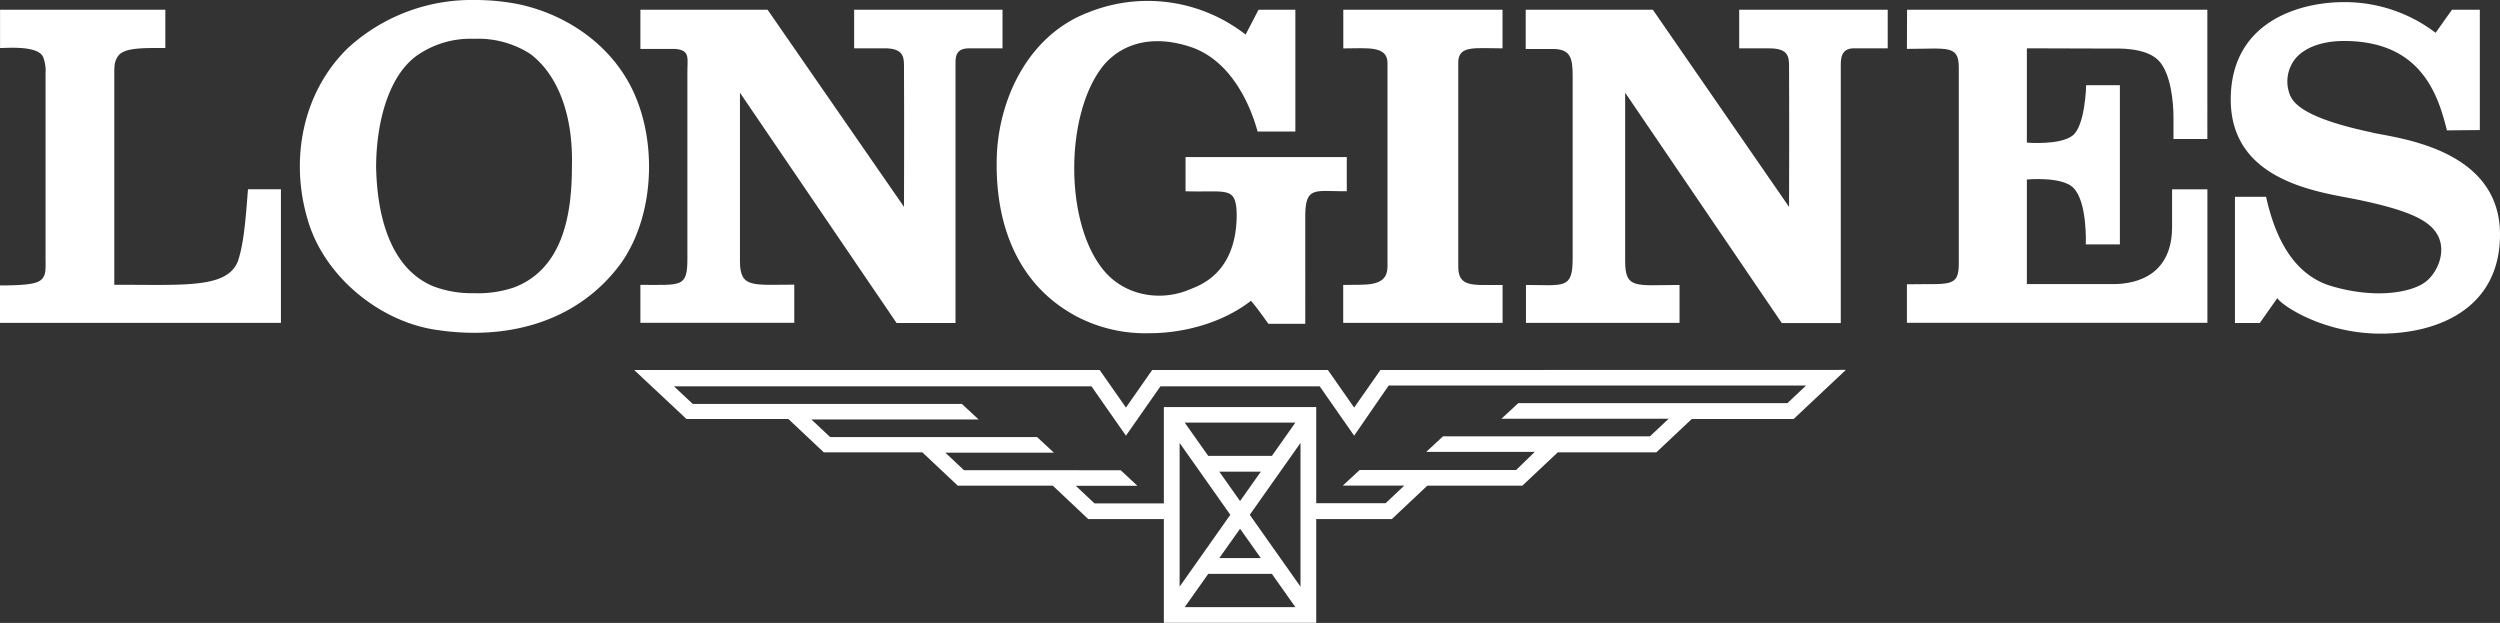 <svg id="Calque_1" data-name="Calque 1" xmlns="http://www.w3.org/2000/svg" viewBox="0 0 481.89 120.07"><rect x="0" y="0" width="481.89" height="120.07" fill="#333333" stroke="none"/><defs><style>.cls-1{fill:#fff;}</style></defs><title>Logo_Longines</title><path class="cls-1" d="M281.66,159.74h12.26l4.53,6.42H277.12Zm6.13-8.69,4,5.65h-8Zm-4-11h8l-4,5.66Zm-7.65-5.54,9.77,13.85-9.77,13.85Zm13.52,13.85,9.78-13.85v27.7Zm-12.54-17.77h21.33L293.93,137H281.65Zm39.31-7.14h80.46l-3.6,3.39H341.41l-3.23,3h32.23l-3.61,3.39H326.91l-3.23,3H344.6L341,139.73H310.83l-3.23,3h11.85l-3.6,3.39H302.47V127.59H273.1v18.57H259.73l-3.61-3.39H268l-3.22-3H234.58l-3.6-3.39H251.9l-3.23-3h-39.9l-3.6-3.39H237.4l-3.23-3H182.29l-3.61-3.39h80.47l6.64,9.51,6.65-9.51h30.7l6.64,9.51Zm-1.58-3h0l-5.07,7.24-5.06-7.24H270.85l-5.06,7.24-5.06-7.24H171l10.08,9.44,19.64,0,6.83,6.43h19l6.83,6.43H251.7l6.82,6.43H273.1v20h29.37v-20h14.58l6.83-6.43H342.2l6.83-6.43h19l6.83-6.43H394.5l10.06-9.46Z" transform="translate(-48.76 -49.13)"/><path class="cls-1" d="M94.71,99.23c-1.95,5.62-10.45,4.75-23.92,4.8,0,0,0-39.53,0-40.72,0-1.63.06-2.41.72-3.36,1.15-1.66,4.84-1.57,9.12-1.57V51H48.77v7.39c1.23,0,7.44-.56,8.33,1.8a7.42,7.42,0,0,1,.44,3.13c0,1.32,0,35.62,0,35.62,0,1.25.1,2.69-.33,3.45-.62,1.09-1.39,1.76-8.46,1.76,0,3,0,7.22,0,7.22h54.16V85.61l-6.35,0c-.36,4.62-.74,10.32-1.87,13.6" transform="translate(-48.76 -49.13)"/><path class="cls-1" d="M316.21,61.28l0,39.22c0,4.19-4.45,3.41-8.54,3.56v7.31h30.72v-7.31c-5.92,0-8.54.48-8.54-3.56V61.19c0-3.33,3.07-2.76,8.53-2.74V51H307.69v7.46c4.59,0,8.52-.59,8.52,2.83" transform="translate(-48.76 -49.13)"/><path class="cls-1" d="M506.14,74.7c-15.32-3.23-15.84-6.54-16.31-8.34a7.06,7.06,0,0,1,1.06-5.5c1.4-2.06,4.64-3.83,9.69-3.83,14.74,0,18.09,10.16,19.84,17.23l6.34-.06,0-23.19-5.37,0-3.15,4.44a28.9,28.9,0,0,0-17.71-5.91c-8.54,0-21.78,3.77-21.78,18.77,0,15.74,16.86,17.79,24.1,19.23,9.76,2,14,3.89,15.66,6.7,1.87,3.09.27,7.26-2.17,9.19s-9.28,3.47-18.17.85c-8-2.35-11.16-10.66-12.61-17.22h-6v24.33h4.79l3.38-4.8c.94,1.53,9.06,6.85,19.92,6.85,11,0,23-4.82,23-19.12,0-16.36-19.25-18.49-24.51-19.6" transform="translate(-48.76 -49.13)"/><path class="cls-1" d="M384,58.45l5.61,0c4.11-.07,4,1.82,4,3.84.06,10.09,0,26.72,0,26.72L367.35,51h-24.5v7.57l5.24,0c3.43,0,3.76,1.84,3.81,4.83V98.94c0,6-1.63,5.12-9,5.12v7.31H372.5v-7.31c-8.34,0-10.48.89-10.48-4.55V67c10.13,14.92,30.19,44.4,30.19,44.4h11.37V62c0-1.41-.07-3.56,2.56-3.56l6.49,0V51H384Z" transform="translate(-48.76 -49.13)"/><path class="cls-1" d="M416.33,58.55c7.77,0,10-.83,10,3.58v37.8c0,4.72-1.85,3.84-10,4l0,7.42h57.92V85.62l-6.81,0V93c-.06,8.67-6.16,11-11.77,10.89l-16.22,0V83.73s6.57-.62,8.87,1.51c2.85,2.66,2.49,11,2.49,11h6.57V65.55h-6.5s-.16,7.78-2.6,9.7-8.83,1.37-8.83,1.37V58.44l16.21.05c1.15,0,6.68-.3,9.2,2.33,2.38,2.48,2.85,8.15,2.85,10.87s0,4.24,0,4.24l6.53,0V51H416.36Z" transform="translate(-48.76 -49.13)"/><path class="cls-1" d="M213.4,58.44l5.61,0c4.11-.08,4,1.82,4,3.84.06,10.09,0,26.72,0,26.72L196.71,51H172.2v7.56l6.73,0c3,.28,2.28,1.85,2.33,4.83V98.92c0,5.67-1.08,5.12-9.06,5.12v7.31h29.66V104c-8.07,0-10.47.71-10.47-4.55V67c10.12,14.91,30.19,44.39,30.19,44.39h11.36V62c0-1.47-.26-3.55,2.56-3.55l6.5,0V51H213.4Z" transform="translate(-48.76 -49.13)"/><path class="cls-1" d="M159,81.35c0,9.23-1.8,19.58-11.09,23.16a21.44,21.44,0,0,1-7.83,1.13,20.64,20.64,0,0,1-7.94-1.38c-8.24-3.53-10.7-13.67-10.88-22.91,0-8.23,2.27-17.94,8.35-21.84a18.05,18.05,0,0,1,10.56-2.9,18.54,18.54,0,0,1,10.78,2.9c5.23,3.9,8.35,11.62,8.05,21.84m10.74-16.69c-4.62-8-12.78-13-21.13-14.74a43.86,43.86,0,0,0-8.49-.79,35.26,35.26,0,0,0-24.36,9.32c-8.7,8.52-11.19,21.48-7.64,33.2,3.2,10.84,14,19.71,25.22,21.13a47.57,47.57,0,0,0,6.8.5c11.18,0,21.55-4.14,28.36-13.46,6.75-9.59,7.1-25,1.24-35.16" transform="translate(-48.76 -49.13)"/><path class="cls-1" d="M255.62,109.77a28.65,28.65,0,0,0,14.64,3.59c7.18,0,14.5-2.25,19.63-6.25,1.24,1.42,2.3,3,3.37,4.44h7.1V90.41c.11-5.5,2.11-4.33,8-4.43V79.41H277.28V86c8,.24,9.75-1.07,9.86,4.48,0,11.58-7.49,13.77-9.1,14.46-5.41,2.3-12.35,1.33-16.51-3.67-7.74-9.3-7.51-30.69.12-39.75,4.09-4.62,10.22-5.46,16.52-3.37,7.1,2.3,11.19,9.76,13,16.33h7.28V51h-7.1l-2.49,4.8a30.67,30.67,0,0,0-30.36-4.26c-11.19,4.26-17,16-17.58,27.17-.54,12.6,3.37,24.68,14.74,31.07" transform="translate(-48.76 -49.13)"/></svg>